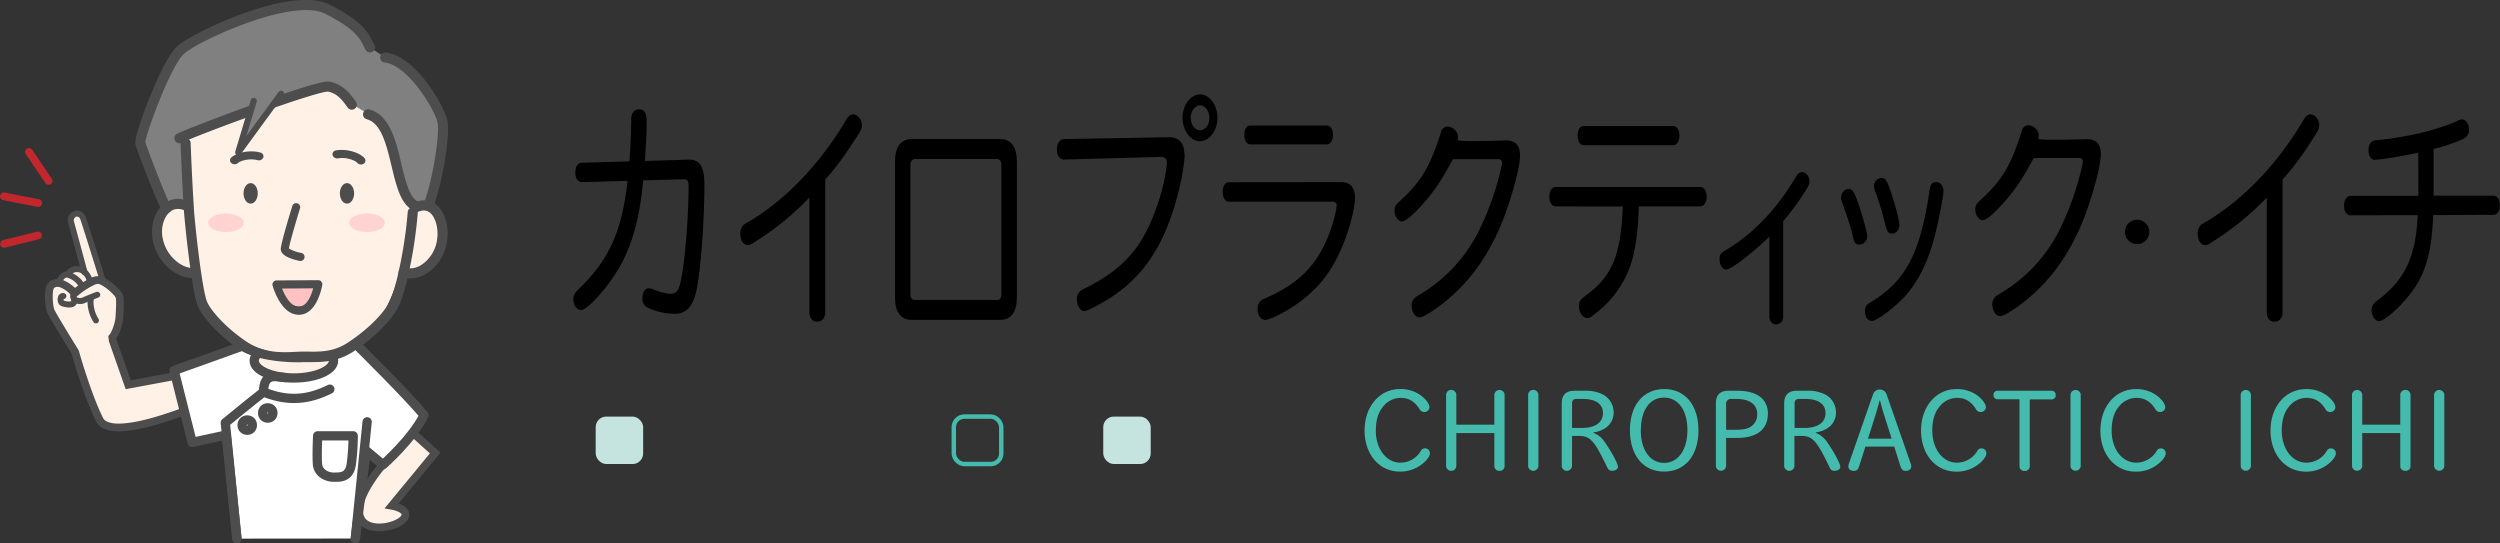 <svg id="レイヤー_1" data-name="レイヤー 1" xmlns="http://www.w3.org/2000/svg" viewBox="0 0 1126.39 244.73"><rect x="0" y="0" width="1126.39" height="244.73" fill="#333333" stroke="none"/><defs><style>.cls-1,.cls-2,.cls-6{fill:#fff1e6;}.cls-1,.cls-4,.cls-5,.cls-6,.cls-9{stroke:#4d4d4d;}.cls-1,.cls-11,.cls-15,.cls-6{stroke-miterlimit:10;}.cls-1,.cls-12{stroke-width:3.49px;}.cls-3{fill:#4d4d4d;}.cls-4{fill:#fff;}.cls-12,.cls-4,.cls-5,.cls-9{stroke-linecap:round;stroke-linejoin:round;}.cls-4,.cls-5,.cls-6{stroke-width:4.19px;}.cls-12,.cls-15,.cls-5{fill:none;}.cls-10,.cls-7{fill:#ffc1c1;}.cls-8,.cls-9{fill:gray;}.cls-9{stroke-width:2.79px;}.cls-10{opacity:0.6;}.cls-11{stroke:#000;stroke-width:0.75px;}.cls-12{stroke:#c1272d;}.cls-13{fill:#44bbac;}.cls-14{fill:#c5e4df;}.cls-15{stroke:#44bbac;stroke-width:2px;}</style></defs><path class="cls-1" d="M185.19,194.27l10.89,9.83-19.56,23.75s8.39,1.4,5.59,5.59-18.79,7.68-20.25-2.09,14-25.85,14-25.85l-.69-1.93Z"/><path class="cls-2" d="M30,123.68c1.93.12,5.28,2.25,6.51,4.43l.78,1.23a29.64,29.64,0,0,0-3.62,2.79L32.57,131a14.8,14.8,0,0,0-5.48-3.37,1.13,1.13,0,0,0-.18,0L27,127C26.42,126,28.65,123.6,30,123.68Z"/><path class="cls-2" d="M38.07,122.53a7.16,7.16,0,0,1,2.2,3.34l1.22,1a31.89,31.89,0,0,0-4.23,2.43l-.78-1.23c-1.23-2.18-4.58-4.31-6.51-4.43l1.3-.14c-.47-1.27,1.71-2.49,4.05-2.25A5.13,5.13,0,0,1,38.07,122.53Z"/><path class="cls-2" d="M37.51,98.54c1.33,3.84,8.46,26.77,8.68,27.48l-1.47.17-.14,0a5.8,5.8,0,0,0-3.09.75l-1.22-1a7.16,7.16,0,0,0-2.2-3.34c-.42-1.58-5.31-19.82-6-22.26C31,96.43,36.07,94.4,37.51,98.54Z"/><path class="cls-1" d="M33.86,158.59S24.1,142.79,23,140.43s-1.22-8.28-.63-10.49c.37-1.39,1.86-2.83,4.52-2.35a1.13,1.13,0,0,1,.18,0A14.8,14.8,0,0,1,32.57,131l1.07,1.14a29.64,29.64,0,0,1,3.62-2.79,31.89,31.89,0,0,1,4.23-2.43,5.8,5.8,0,0,1,3.09-.75l.14,0c3.16.78,8.59,5.68,9.09,7.47s.1,6.79,0,9.14-1.54,7.3-3.19,9.18l.16,1.45,7,19.94,31.5-5.87,3.53,13.87s-42.36,18.89-47.95,7.72S33.86,158.59,33.86,158.59Z"/><path class="cls-3" d="M50.8,153.32a1.38,1.38,0,0,1-1-.33,1.34,1.34,0,0,1-.12-1.89c1.36-1.55,2.81-6.15,2.86-8.34,0-.53.05-1.2.08-1.91.1-2.24.26-5.62-.08-6.83s-5.33-5.83-8.09-6.52l-.13,0a4.76,4.76,0,0,0-2.24.66,29.93,29.93,0,0,0-4,2.33,28.81,28.81,0,0,0-3.45,2.64l-.21.22a.54.54,0,0,0-.16.23,1,1,0,0,0,.43.4,3,3,0,0,0,2.65,0c2.2-1,5.82-2.37,6-2.43a1.35,1.35,0,0,1,1.74.77,1.33,1.33,0,0,1-.77,1.73s-3.71,1.45-5.87,2.39a5.23,5.23,0,0,1-6.3-1.27,2.82,2.82,0,0,1,.36-3.71l.31-.3a30.68,30.68,0,0,1,3.8-2.93,32.26,32.26,0,0,1,4.43-2.54,6.69,6.69,0,0,1,3.91-.85l.16,0h0c3.57.88,9.39,6,10.05,8.41.42,1.5.33,4.36.17,7.67,0,.7-.06,1.36-.07,1.86-.07,2.49-1.57,7.81-3.53,10A1.37,1.37,0,0,1,50.8,153.32Z"/><path class="cls-3" d="M43.39,145.7a1.35,1.35,0,0,1-1.26-.59c-1.8-2.66-3.22-7.41-2.48-10.74a1.34,1.34,0,1,1,2.62.58c-.5,2.28.45,6.24,2.08,8.66a1.34,1.34,0,0,1-.36,1.87A1.37,1.37,0,0,1,43.39,145.7Z"/><path class="cls-3" d="M46.34,127.37a1.34,1.34,0,0,1-1.44-1l-.09-.29c-1.72-5.51-7.41-23.77-8.57-27.11-.38-1.08-1.07-1.58-1.88-1.32a1.7,1.7,0,0,0-1,2.25c.71,2.54,5.84,21.66,6,22.26,0,.1,0,.15,0,.15a1.34,1.34,0,0,1-2.61.65v-.09c-1-3.88-5.37-20-6-22.25a4.38,4.38,0,0,1,2.77-5.54c1.82-.56,4.22.13,5.22,3,1.14,3.29,6.39,20.11,8.59,27.2l.1.32a1.31,1.31,0,0,1,.06.27A1.35,1.35,0,0,1,46.34,127.37Z"/><path class="cls-3" d="M40.41,127.21a1.34,1.34,0,0,1-1.43-.95,5.83,5.83,0,0,0-1.77-2.7,3.78,3.78,0,0,0-2-.93,3.57,3.57,0,0,0-2.6.61A1.34,1.34,0,0,1,30,124a2.43,2.43,0,0,1,.41-2.36,5.86,5.86,0,0,1,5-1.68,6.37,6.37,0,0,1,3.48,1.55,8.52,8.52,0,0,1,2.61,4,1.33,1.33,0,0,1-.89,1.67Z"/><path class="cls-3" d="M36.62,129.45a1.35,1.35,0,0,1-1.31-.68A9.05,9.05,0,0,0,29.9,125a3.38,3.38,0,0,0-1.61,1.51,1.34,1.34,0,0,1-2.4,1.16,2.46,2.46,0,0,1,.18-2.69c.64-1.08,2.28-2.76,4-2.66,2.52.16,6.21,2.64,7.6,5.11a1.36,1.36,0,0,1-1,2Z"/><path class="cls-3" d="M34,159.93a1.36,1.36,0,0,1-1.29-.63c-.4-.65-9.82-15.9-10.92-18.31-1.26-2.76-1.33-9.05-.71-11.4.54-2,2.66-3.93,6.05-3.33l.22,0a15.68,15.68,0,0,1,6.32,3.93,1.35,1.35,0,0,1-2.22,1.52,14.91,14.91,0,0,0-4.64-2.82l-.13,0c-1.86-.33-2.78.53-3,1.37-.55,2.05-.34,7.64.55,9.59s8.06,13.64,10.76,18a1.33,1.33,0,0,1-1,2Z"/><path class="cls-3" d="M31.83,138.51a9.75,9.75,0,0,1-4.3-.68c-1.41-.6-1.86-2.58-1.39-4.06a2.26,2.26,0,0,1,2.68-1.68,1.34,1.34,0,0,1-.14,2.65h0a1.45,1.45,0,0,0,.06.67,5.73,5.73,0,0,0,3.34.31,1.05,1.05,0,0,0,0-.13,1.34,1.34,0,0,1,2.65-.46,2.65,2.65,0,0,1-.93,2.67A3.57,3.57,0,0,1,31.83,138.51Z"/><path class="cls-4" d="M160.09,242.64,165,203.07l7.55,6.33s13-11.35,18.5-22.28c-6.3-8-31-32.38-31-32.38H112.44l-34,12.2,8.16,32.38L101.93,196l4.82,46.69"/><line class="cls-5" x1="160.09" y1="242.64" x2="165.42" y2="190.06"/><ellipse class="cls-6" cx="132.41" cy="162.52" rx="17.87" ry="7.78"/><path class="cls-5" d="M148.6,175.34c-9.25,4.63-18.5,5.89-29.85,1.27-5.47,4.2-17.24,13.87-17.24,13.87l5.24,52.16"/><path class="cls-5" d="M143.13,196.37h16a105.3,105.3,0,0,1-.83,12.62c-.85,6.3-5.06,6-8,6s-7-1.76-7.28-6S143.13,196.37,143.13,196.37Z"/><circle class="cls-5" cx="120.64" cy="186.07" r="2.31"/><circle class="cls-5" cx="111.39" cy="191.53" r="2.31"/><path class="cls-5" d="M118.75,176.61c0-9.25,6.07-6.65,10-6.48"/><path class="cls-7" d="M124.57,126.22l18.85-.12s-1.93,12-8.77,12S124.57,126.22,124.57,126.22Z"/><path class="cls-8" d="M84.38,92.85c-3.94-1.68-7.13-.95-9.44,1.05-2.56-4.74-11.07-26.84-11.72-29.43S74.75,28.12,81.63,22.32s49.74-26.38,66-18.14,16.67,13,19.13,17.2l6.77,4.52c12.54,1.37,25,23.75,25.94,29.07s-1.74,24.85-6.16,37l-6.38.08-1.3-.29c-8.47-7.45-6.21-36.58-19.75-40.19l-7.35-4.36c-2.81-4.07-5.62-7.19-10.31-8.13S87.69,58.9,80.86,62.28l2.74,2.19c.08,3,.75,17.9,1.37,26.76,0,.55.08,1.07.11,1.56Z"/><path class="cls-2" d="M191,92.58c6.39,0,9.26,8.55,8.23,15.56-1.53,10.36-10.1,16.73-17.43,14.69l-.47-.13A183.74,183.74,0,0,0,186,94.39l1.64-1.12A9.15,9.15,0,0,1,191,92.58Z"/><path class="cls-2" d="M185.57,91.57a7.25,7.25,0,0,1-.67-.46q-.18-.14-.36-.3c-8.46-7.45-6.21-36.58-19.75-40.18l-7.35-4.37c-2.81-4.07-5.62-7.19-10.31-8.13S86.65,58,79.81,61.38l2.74,2.19c.08,2.95.75,17.9,1.37,26.76q.06.83.12,1.56c.49,6.44,2,20,3.62,29.87.83,5,1.68,9.14,2.44,10.92,2,4.67,5.93,12.79,14.83,18.69,8.17,5.41,21,8.83,29.57,8.52,6.53-.24,18.1-.35,25.61-5,9.65-6,14.79-17.42,17.21-23.64a86.1,86.1,0,0,0,2.92-9.42,183.74,183.74,0,0,0,4.7-28.31l1.64-1.12Zm-52,49.64c-6.85,0-10.08-11.85-10.08-11.85l18.85-.11S140.44,141.21,133.6,141.21Z"/><path class="cls-2" d="M74.94,93.9c2.31-2,5.5-2.73,9.44-1.05l.7-.06c.5,6.44,2,20,3.63,29.87l-1.7.28c-5.44.58-14.56-5.58-16.11-16.11C70.21,102.08,71.69,96.73,74.94,93.9Z"/><path class="cls-3" d="M184.58,125.48a13,13,0,0,1-3.43-.47,2.27,2.27,0,0,1,1.22-4.37,9.5,9.5,0,0,0,7.75-1.47,16.16,16.16,0,0,0,6.82-11.36c.63-4.21-.39-8.83-2.46-11.23-1.57-1.82-3.52-2.19-6-1.2a2.26,2.26,0,0,1-2.95-1.27,2.28,2.28,0,0,1,1.27-3c4.29-1.7,8.33-.79,11.13,2.45,3,3.44,4.34,9.27,3.52,14.86A20.71,20.71,0,0,1,192.59,123,14.73,14.73,0,0,1,184.58,125.48Z"/><path class="cls-3" d="M86.32,125.24c-6.43,0-16-6.6-17.66-18.08-.84-5.73,1.08-11.74,4.79-15,3.22-2.8,7.42-3.31,11.82-1.43a2.27,2.27,0,1,1-1.78,4.17c-2.8-1.18-5.17-1-7.07.69-2.54,2.21-3.89,6.69-3.27,10.88,1.41,9.55,9.61,14.61,13.62,14.18a2.27,2.27,0,0,1,.48,4.52C87,125.23,86.64,125.24,86.32,125.24Z"/><path class="cls-3" d="M162.27,74.08a2.27,2.27,0,0,1-1.35-.74c-.8-1-4.86-2.68-8.52-2a2.21,2.21,0,0,1-2.54-1.41,1.74,1.74,0,0,1,1.49-2.16c4.89-.92,10.83,1.07,12.86,3.46a1.65,1.65,0,0,1-.37,2.54A2.21,2.21,0,0,1,162.27,74.08Z"/><path class="cls-3" d="M105.88,74a2.25,2.25,0,0,1-1.54-.44A1.65,1.65,0,0,1,104.2,71c2.25-2.2,8.34-3.63,13.13-2.26A1.74,1.74,0,0,1,118.62,71,2.22,2.22,0,0,1,116,72.17c-3.59-1-7.78.32-8.67,1.19A2.26,2.26,0,0,1,105.88,74Z"/><path class="cls-3" d="M135.41,117.57a2.58,2.58,0,0,1-.38,0c-3.89-.83-8.53-2.42-8.53-5.32,0-2.36,4-15.56,5.24-19.55a1.82,1.82,0,0,1,3.47,1.07c-2.34,7.6-4.77,16.16-5.05,18.2a17.35,17.35,0,0,0,5.63,2,1.82,1.82,0,0,1-.38,3.6Z"/><path class="cls-3" d="M134.65,163.24c-10.53,0-21.2-1.9-26.73-5.72-9-6.22-16.56-14.17-18.86-19.79-.79-1.92-1.63-5.83-2.59-12-1.56-10-3.11-24.08-3.65-31.42l0-.54c0-.36,0-.73-.08-1.11-.62-9.28-1.29-25-1.37-28.06a2.27,2.27,0,1,1,4.54-.13c.08,3.08.75,18.64,1.36,27.87,0,.37,0,.73.08,1.07l0,.55c.44,6.06,1.9,20.11,3.6,31,1.16,7.43,1.93,10,2.28,10.85,1.65,4,8.09,11.39,17.2,17.7s17.93,5.19,25,4.92c5.61-.21,13.31,1.13,21.12-3.95,9.62-6.27,17.52-14.35,19.67-20.12a88.5,88.5,0,0,0,2.84-9.57,198.05,198.05,0,0,0,4.64-29.21,2.3,2.3,0,0,1,2.46-2.15,2.34,2.34,0,0,1,2.06,2.57,204.39,204.39,0,0,1-4.76,30,93.84,93.84,0,0,1-3,10.11c-2.51,6.75-10.95,15.56-21.5,22.43-8.59,5.59-16.88,4.42-23.35,4.66C135.3,163.24,135,163.24,134.65,163.24Z"/><path class="cls-3" d="M80.86,64.55a2.27,2.27,0,0,1-1-4.31c3.61-1.79,19.83-8,34.7-13.34,30.31-10.85,33-10.3,34.06-10.1,5.85,1.18,9.13,5.3,11.74,9.06a2.27,2.27,0,0,1-3.74,2.59c-2.74-4-5.07-6.41-8.83-7.18-1.72-.08-11.18,2.55-32.32,10.13-16,5.74-30.58,11.42-33.6,12.91A2.3,2.3,0,0,1,80.86,64.55Z"/><path class="cls-3" d="M74.94,96.17a2.27,2.27,0,0,1-2-1.19c-2.72-5-11.25-27.27-11.92-30-.78-3.12,5.73-19.42,6.48-21.27,2.84-7.06,8.27-19.46,12.67-23.16,4-3.35,17-10.06,30.18-14.74,12.21-4.35,28.77-8.52,38.27-3.69,14.62,7.43,17.14,12.39,19.16,16.38.31.6.59,1.16.9,1.69a2.27,2.27,0,1,1-3.92,2.29c-.38-.65-.71-1.3-1-1.92C161.92,17,159.86,13,146.56,6.21,132-1.18,90.36,17.93,83.09,24.06c-6,5.05-17.35,36.09-17.62,40,.88,3,9,24.21,11.46,28.73a2.26,2.26,0,0,1-2,3.35Z"/><path class="cls-3" d="M193.27,94.19a2.32,2.32,0,0,1-.77-.14,2.27,2.27,0,0,1-1.36-2.91c4.3-11.78,6.91-30.91,6.05-35.78-.89-5.08-13-26-23.95-27.2a2.27,2.27,0,0,1,.49-4.51c14.05,1.52,26.93,25.23,27.93,30.92,1.07,6-1.83,26-6.25,38.12A2.29,2.29,0,0,1,193.27,94.19Z"/><path class="cls-3" d="M134.65,141.83c-8.15,0-11.69-12.65-11.84-13.18a1.85,1.85,0,0,1,.31-1.58,1.83,1.83,0,0,1,1.43-.72l18.86-.12h0a1.82,1.82,0,0,1,1.79,2.11C145.12,128.89,142.94,141.83,134.65,141.83ZM127.09,130c1.34,3.43,4,8.23,7.56,8.23s5.64-5.27,6.48-8.32Zm-2.52-1.8Z"/><path class="cls-3" d="M186.61,94.74a2.24,2.24,0,0,1-1.19-.34c-.3-.19-.58-.38-.86-.59s-.33-.27-.49-.42c-4.09-3.61-5.82-10.87-7.65-18.55-2.28-9.53-4.63-19.38-11.17-21.12a2.27,2.27,0,1,1,1.17-4.39c9.16,2.44,12,14.14,14.41,24.46,1.59,6.66,3.24,13.55,6.26,16.21l0,0,.22.18a4.13,4.13,0,0,0,.46.32,2.27,2.27,0,0,1-1.2,4.2Z"/><path class="cls-3" d="M156.34,82.5c1.78,0,3.21,2.07,3.21,4.62s-1.43,4.63-3.21,4.63-3.21-2.07-3.21-4.63S154.57,82.5,156.34,82.5Z"/><path class="cls-3" d="M112.93,82.5c1.77,0,3.21,2.07,3.21,4.62s-1.44,4.63-3.21,4.63-3.21-2.07-3.21-4.63S111.16,82.5,112.93,82.5Z"/><polyline class="cls-9" points="126.64 42.25 107.35 68.66 114.31 45.46"/><ellipse class="cls-10" cx="165.35" cy="100.38" rx="8.03" ry="4.19"/><ellipse class="cls-10" cx="101.79" cy="100.38" rx="8.03" ry="4.19"/><path d="M262.21,82.06c-1.79,0-3-1.68-3-4.31s1.16-4.43,3-4.43l21.4-.6c.54-8,.71-12,.8-19,0-2.75,1.34-4.43,3.39-4.43,2.59,0,3.57,1.56,3.57,5.63,0,3.48-.18,8.15-.71,16.17l-.09,1.44,19.8-.6c4.9-.12,7,3.23,7,11,0,16.89-1.69,39.64-3.65,48.27-1.61,6.94-4.55,10.18-9.55,10.18a30.31,30.31,0,0,1-12.13-2.64,4.28,4.28,0,0,1-2.58-4.19c0-2.88,1.16-4.67,2.85-4.67a6,6,0,0,1,2.23.6,26.56,26.56,0,0,0,7.4,1.91c2.77,0,3.84-1.31,4.82-5.87,1.87-8.74,3.48-28.86,3.48-42.75,0-2.28-.54-3-2.14-3l-18.29.48c-1.51,16.53-4.9,29.11-10.79,39.29-5.35,9.1-14.27,19.16-17.21,19.16-1.87,0-3.48-2.16-3.48-4.79,0-2,.54-2.88,2.94-5.15,13.38-13.18,18.91-25.63,21.5-48.27Z"/><path d="M371.81,140.75c0,2.51-1.52,4.19-3.66,4.19s-3.47-1.68-3.47-4.19V89a127.24,127.24,0,0,1-25.16,20.36,4.44,4.44,0,0,1-2.67,1.07c-1.87,0-3.3-2.15-3.3-5.14a5.47,5.47,0,0,1,1.52-4,21,21,0,0,1,2.58-1.55C354.42,89.6,369.31,74,381.17,54.15c1.07-1.91,2-2.63,3.3-2.63,1.88,0,3.84,2.39,3.84,4.79,0,1.44-.27,2.16-1.87,4.67-5.89,9.22-9.19,13.77-14.63,19.88Z"/><path d="M450.51,62.66c5.08,0,7.67,3.47,7.67,10.42v60.63q0,10.42-7.76,10.42H410.91c-5.09,0-7.67-3.47-7.67-10.3V73.08c0-7,2.58-10.42,7.67-10.42ZM410.19,132.4c0,1.91.63,2.75,2.05,2.75h36.93c1.34,0,2-.84,2-2.75v-58c0-1.79-.71-2.75-2-2.75H412.24c-1.33,0-2.05,1.08-2.05,2.75Z"/><path d="M479.4,71.88c-1.88,0-3.22-1.8-3.22-4.55s1.34-4.67,3.39-4.67l46.92-.84a6.94,6.94,0,0,1,5,1.56,6.77,6.77,0,0,1,2,4.19c.09,1.08.27,2.39.27,2.51l-.09,1.2c-.89,10.54-4.82,24.79-9.45,34.85-5.27,11.26-12.13,19.77-21.59,26.47-4.81,3.36-12.48,7.55-14.09,7.55-1.87,0-3.39-2.52-3.39-5.51a5.14,5.14,0,0,1,1.52-3.47,15.5,15.5,0,0,1,3-1.68c11.15-5.63,18.73-12.1,24.17-20.6S524.35,86,525.59,75.11l.09-.6a6,6,0,0,0,.09-1.07c0-1.44-.62-2.4-1.78-2.64l-.36-.12h-.27Zm69.11-18.8c0,5.74-3.56,10.54-7.93,10.54-4.19,0-7.76-4.8-7.76-10.66,0-5.63,3.65-10.42,7.94-10.42S548.51,47.45,548.51,53.08Zm-12,0c0,3.11,1.88,5.63,4.2,5.63s4.19-2.52,4.19-5.63-2-5.63-4.19-5.63S536.47,50.08,536.47,53.08Z"/><path d="M604.43,82.06c3.92,0,6.06,2.51,6.06,7,0,5.27-2.94,15.93-6.51,23.83-4.81,10.66-10.7,17.85-20,24.31-5.17,3.6-11.86,6.95-14,6.95-1.87,0-3.39-2.16-3.39-4.91a5.22,5.22,0,0,1,1.43-3.71c.54-.48.62-.48,2.68-1.44,7.75-3.35,14.53-7.9,19.08-13.18,5.08-5.62,9.28-14.13,11.6-23.59a41.75,41.75,0,0,0,.89-4.67c0-1.2-.72-1.8-2-1.8H553.59c-1.6,0-2.67-1.79-2.67-4.43s1.16-4.31,2.67-4.31Zm-6.51-25.51c1.51,0,2.67,1.8,2.67,4.19s-1.16,4.31-2.67,4.31h-34.7c-1.51,0-2.58-1.79-2.58-4.31s1.07-4.19,2.58-4.19Z"/><path d="M678.62,63.26c4.11,0,6.25,2.27,6.25,6.7,0,6.35-5,23.6-9.9,34.38-5.8,12.57-12.58,21.8-21.94,29.94C647.68,139,641.35,143,639.65,143c-2,0-3.66-2.39-3.66-5.39a4.61,4.61,0,0,1,1.52-3.47c.36-.36.36-.36,2.77-1.8a69.13,69.13,0,0,0,26.3-28.86,127.56,127.56,0,0,0,9.9-28.39,9.85,9.85,0,0,0,.27-1.79,1.43,1.43,0,0,0-1.6-1.56H654.63c-5.35,9.82-8.38,14.37-13.91,20.6-4.64,5-7.49,7.43-9.1,7.43s-3.3-2.28-3.3-4.8c0-1.91.36-2.51,2.95-4.91,9.81-9,13.39-16.2,18-30.58A3.07,3.07,0,0,1,652.15,57c2.14,0,5.7,2.45,4.52,6C656.3,64.08,678.62,63.26,678.62,63.26Z"/><path d="M940.29,62.69c4.11,0,6.25,2.27,6.25,6.7,0,6.35-5,23.6-9.9,34.38-5.8,12.57-12.58,21.79-21.94,29.94-5.35,4.67-11.69,8.74-13.38,8.74-2.05,0-3.66-2.39-3.66-5.39a4.59,4.59,0,0,1,1.52-3.47c.36-.36.36-.36,2.76-1.8a69.21,69.21,0,0,0,26.31-28.86,127.56,127.56,0,0,0,9.9-28.39,9.8,9.8,0,0,0,.27-1.8,1.43,1.43,0,0,0-1.6-1.55H916.3C911,81,907.92,85.56,902.39,91.79c-4.64,5-7.49,7.42-9.1,7.42s-3.3-2.27-3.3-4.79c0-1.91.36-2.51,3-4.91,9.81-9,13.39-16.21,18-30.58a3.06,3.06,0,0,1,2.86-2.51c2.14,0,5.7,2.45,4.52,6C918,63.51,940.29,62.69,940.29,62.69Z"/><path d="M700.83,93c-1.61,0-2.77-1.92-2.77-4.43s1.16-4.31,2.77-4.31H766.2c1.6,0,2.76,1.91,2.76,4.31S767.8,93,766.2,93H738.37c-.53,16.29-2.4,25.39-6.86,33.53a46.34,46.34,0,0,1-13.2,15.1c-1.88,1.55-2.23,1.67-3.12,1.67-2.06,0-3.75-2.39-3.75-5.27,0-2.27.53-3.11,3.21-5,11.68-8.5,15.7-18.2,16.5-40ZM754,56.79c1.52,0,2.68,1.92,2.68,4.31s-1.16,4.31-2.68,4.31H713.49c-1.6,0-2.67-1.79-2.67-4.31s1.07-4.31,2.67-4.31Z"/><path class="cls-11" d="M803.05,142.56a3,3,0,0,1-2.82,3.24c-1.53,0-2.65-1.3-2.65-3.24V105.61c-6.6,6.81-17.62,15.45-19.87,15.45-1.45,0-2.57-1.94-2.57-4.32,0-1.95.4-2.49,3.05-4C790,105.72,800.8,94.49,809.4,80c.89-1.62,1.53-2.05,2.58-2.05,1.52,0,2.89,1.73,2.89,3.67,0,1.08-.24,1.84-1.37,3.56a113.63,113.63,0,0,1-10.45,14.37Z"/><path class="cls-11" d="M837.61,93.84c1.69,5.29,3.3,11.23,3.3,12.42a3.36,3.36,0,0,1-3.06,3.57c-1.6,0-2.09-.65-2.73-3.57-.88-4-2.09-7.67-4.83-15.23a6.16,6.16,0,0,1-.4-2c0-1.83,1.45-3.56,3-3.56C834.56,85.52,835.2,86.71,837.61,93.84Zm37.65-7.67c0,2.16-2.33,14-3.86,19.87-3,11.46-6.92,19.56-12.55,26.26-4.59,5.29-13.11,11.88-15.44,11.88-1.69,0-2.74-1.62-2.74-4a4,4,0,0,1,1-2.81l2.17-1.4c15.28-9.4,21.8-22.15,25.9-50.13.4-2.59,1-3.45,2.65-3.45S875.26,84,875.26,86.17Zm-22.52,4c1.36,4.22,2.65,9.62,2.65,11.13,0,2-1.21,3.57-2.9,3.57-1.44,0-1.85-.54-2.65-3.57a134.29,134.29,0,0,0-4.58-15.23,4.79,4.79,0,0,1-.57-2.16,3.21,3.21,0,0,1,3-3.35C849.44,80.55,850,81.52,852.74,90.16Z"/><path d="M1028.44,140.75c0,2.51-1.51,4.19-3.65,4.19s-3.48-1.68-3.48-4.19V89a127.47,127.47,0,0,1-25.15,20.36,4.49,4.49,0,0,1-2.68,1.07c-1.87,0-3.3-2.15-3.3-5.14a5.51,5.51,0,0,1,1.52-4,22.1,22.1,0,0,1,2.58-1.55C1011.05,89.6,1026,74,1037.81,54.15c1.07-1.91,2-2.63,3.3-2.63,1.87,0,3.83,2.39,3.83,4.79,0,1.44-.26,2.16-1.87,4.67-5.89,9.22-9.19,13.77-14.63,19.88Z"/><path d="M1089.56,68.76C1083.41,70.2,1072.35,72,1070,72c-1.7,0-2.86-1.8-2.86-4.31,0-2.16.81-3.72,2.23-4.31a12.3,12.3,0,0,1,1.88-.24c13.91-1.44,27.64-4.79,36.38-8.87a3.27,3.27,0,0,1,1.7-.48c1.69,0,3.12,2.16,3.12,4.68a4.24,4.24,0,0,1-2.59,4.07,71.6,71.6,0,0,1-13.37,4.55V88.17h27c1.6,0,2.85,1.8,2.85,4.31s-1.16,4.31-2.85,4.31l-27.2.12c-.63,15.69-3,25-8.74,33.3-4.46,6.58-13,14.49-15.61,14.49-1.78,0-3.39-2.4-3.39-4.91,0-2,.8-3.23,3.39-5,11.77-9.1,16.5-19.28,17.39-37.85L1059,97c-1.7,0-2.86-1.68-2.86-4.31s1.25-4.43,2.86-4.43h30.59Z"/><line class="cls-12" x1="13.06" y1="68.46" x2="21.89" y2="81.5"/><line class="cls-12" x1="1.83" y1="109.87" x2="17.12" y2="106.09"/><line class="cls-12" x1="1.75" y1="88.47" x2="17.21" y2="91.49"/><path class="cls-13" d="M639.49,177.69c2.61,1.7,4.56,4.16,4.56,5.8a2.28,2.28,0,0,1-2.36,2.15,2.35,2.35,0,0,1-2.15-1.38c-2.31-3.54-4.87-5-8.62-5a10.21,10.21,0,0,0-7.9,4.11c-2.1,2.56-3.13,6.1-3.13,10.66,0,8.21,4.72,14.42,11,14.42a10.68,10.68,0,0,0,9.23-5.18A2.06,2.06,0,0,1,642,202a2.17,2.17,0,0,1,2.26,2.16c0,1-.67,2.15-1.9,3.49a15.84,15.84,0,0,1-11.64,4.82c-9.29,0-15.9-7.75-15.9-18.52s6.72-18.67,16-18.67A15.57,15.57,0,0,1,639.49,177.69Z"/><path class="cls-13" d="M656.16,210.11a2.33,2.33,0,0,1-4.62,0V177.69a2.33,2.33,0,0,1,4.62,0v13.65h17.13V177.69a2.33,2.33,0,0,1,4.61,0v32.42a2.08,2.08,0,0,1-2.3,2,2.06,2.06,0,0,1-2.31-2v-15H656.16Z"/><path class="cls-13" d="M693.14,210.11a2.33,2.33,0,0,1-4.62,0V177.69a2.33,2.33,0,0,1,4.62,0Z"/><path class="cls-13" d="M708.27,210.11a2.33,2.33,0,0,1-4.62,0V181.8c0-3.85,1.9-5.75,5.75-5.75H714a17.13,17.13,0,0,1,8.21,1.7,9.08,9.08,0,0,1,4.82,8.1c0,4.77-3.44,8.15-9.18,9V195a10.9,10.9,0,0,1,5.28,4.31c3.08,4.46,5.85,9.59,5.85,11,0,1-1.08,1.8-2.52,1.8s-1.79-.36-2.77-2.46c-5.38-11.13-7.28-13.24-12.31-13.24h-3.07Zm4.46-17.29c6,0,9.49-2.46,9.49-6.71,0-4.06-3.28-6.36-9-6.36h-2.92c-1.34,0-2,.61-2,1.94v11.13Z"/><path class="cls-13" d="M765.25,193.85c0,11.39-6,18.62-15.44,18.62s-15.44-7.23-15.44-18.67c0-11.28,6.06-18.52,15.49-18.52S765.25,182.62,765.25,193.85Zm-26,0c0,8.87,4.2,14.72,10.51,14.72s10.52-5.9,10.52-14.72c0-9-4.11-14.72-10.57-14.72S739.3,184.87,739.3,193.8Z"/><path class="cls-13" d="M777.71,210.11a2.33,2.33,0,0,1-4.61,0V181.75q0-5.7,5.69-5.7h4.05c8.72,0,13.7,3.75,13.7,10.26,0,7.13-4.88,11-14,11h-4.83Zm4.06-16.47c3.23,0,5.28-.35,6.77-1.23a6.44,6.44,0,0,0,3.18-5.95c0-4.2-3.44-6.71-9.24-6.71h-2.41a2.15,2.15,0,0,0-2.36,2.41v11.48Z"/><path class="cls-13" d="M808.49,210.11a2.33,2.33,0,0,1-4.62,0V181.8c0-3.85,1.9-5.75,5.75-5.75h4.56a17.1,17.1,0,0,1,8.21,1.7,9.08,9.08,0,0,1,4.82,8.1c0,4.77-3.44,8.15-9.18,9V195a10.9,10.9,0,0,1,5.28,4.31c3.08,4.46,5.85,9.59,5.85,11,0,1-1.08,1.8-2.52,1.8s-1.79-.36-2.76-2.46c-5.39-11.13-7.29-13.24-12.31-13.24h-3.08ZM813,192.82c6,0,9.49-2.46,9.49-6.71,0-4.06-3.28-6.36-9-6.36h-2.92c-1.33,0-2,.61-2,1.94v11.13Z"/><path class="cls-13" d="M837.67,210c-.51,1.59-1.13,2.16-2.41,2.16-1.49,0-2.46-.77-2.46-2a5.52,5.52,0,0,1,.41-1.8l10.62-30.46a3.23,3.23,0,0,1,6.25,0l10.62,30.46a5.23,5.23,0,0,1,.41,1.8c0,1.18-1,2-2.46,2-1.28,0-1.9-.57-2.41-2.16l-2.77-8.77h-13Zm11.39-22.51c-.41-1.13-1.59-5.28-2-7.08h-.21c-.56,2.31-1.48,5.44-2,7.08l-3.23,10.15h10.67Z"/><path class="cls-13" d="M890.19,177.69c2.62,1.7,4.57,4.16,4.57,5.8a2.28,2.28,0,0,1-2.36,2.15,2.36,2.36,0,0,1-2.16-1.38c-2.3-3.54-4.87-5-8.61-5a10.18,10.18,0,0,0-7.9,4.11c-2.1,2.56-3.13,6.1-3.13,10.66,0,8.21,4.72,14.42,11,14.42a10.69,10.69,0,0,0,9.23-5.18,2,2,0,0,1,1.9-1.24,2.16,2.16,0,0,1,2.25,2.16c0,1-.66,2.15-1.9,3.49a15.82,15.82,0,0,1-11.64,4.82c-9.28,0-15.9-7.75-15.9-18.52s6.72-18.67,16-18.67A15.53,15.53,0,0,1,890.19,177.69Z"/><path class="cls-13" d="M900,179.9a1.75,1.75,0,0,1-1.79-1.9,1.79,1.79,0,0,1,1.79-1.95h24.41a1.81,1.81,0,0,1,1.8,1.9,1.77,1.77,0,0,1-1.8,2h-9.89v30.21a2.09,2.09,0,0,1-2.31,2,2.06,2.06,0,0,1-2.31-2V179.9Z"/><path class="cls-13" d="M937.48,210.11a2.33,2.33,0,0,1-4.61,0V177.69a2.33,2.33,0,0,1,4.61,0Z"/><path class="cls-13" d="M971,177.69c2.62,1.7,4.57,4.16,4.57,5.8a2.28,2.28,0,0,1-2.36,2.15,2.37,2.37,0,0,1-2.16-1.38c-2.3-3.54-4.87-5-8.61-5a10.2,10.2,0,0,0-7.9,4.11c-2.1,2.56-3.13,6.1-3.13,10.66,0,8.21,4.72,14.42,11,14.42a10.69,10.69,0,0,0,9.23-5.18,2.05,2.05,0,0,1,1.9-1.24,2.16,2.16,0,0,1,2.25,2.16c0,1-.66,2.15-1.89,3.49a15.86,15.86,0,0,1-11.65,4.82c-9.28,0-15.9-7.75-15.9-18.52s6.72-18.67,16-18.67A15.52,15.52,0,0,1,971,177.69Z"/><path class="cls-13" d="M1014.16,210.11a2.33,2.33,0,0,1-4.61,0V177.69a2.33,2.33,0,0,1,4.61,0Z"/><path class="cls-13" d="M1047.65,177.69c2.62,1.7,4.57,4.16,4.57,5.8a2.28,2.28,0,0,1-2.36,2.15,2.37,2.37,0,0,1-2.16-1.38c-2.3-3.54-4.87-5-8.61-5a10.18,10.18,0,0,0-7.9,4.11c-2.1,2.56-3.13,6.1-3.13,10.66,0,8.21,4.72,14.42,11,14.42a10.69,10.69,0,0,0,9.23-5.18,2.05,2.05,0,0,1,1.9-1.24,2.16,2.16,0,0,1,2.25,2.16c0,1-.66,2.15-1.9,3.49a15.82,15.82,0,0,1-11.64,4.82c-9.28,0-15.9-7.75-15.9-18.52s6.72-18.67,16-18.67A15.52,15.52,0,0,1,1047.65,177.69Z"/><path class="cls-13" d="M1064.32,210.11a2.33,2.33,0,0,1-4.61,0V177.69a2.33,2.33,0,0,1,4.61,0v13.65h17.13V177.69a2.33,2.33,0,0,1,4.62,0v32.42a2.09,2.09,0,0,1-2.31,2,2.06,2.06,0,0,1-2.31-2v-15h-17.13Z"/><path class="cls-13" d="M1101.3,210.11a2.33,2.33,0,0,1-4.61,0V177.69a2.33,2.33,0,0,1,4.61,0Z"/><rect class="cls-14" x="268.39" y="187.69" width="21.38" height="21.38" rx="4.75"/><rect class="cls-15" x="429.74" y="187.69" width="21.38" height="21.38" rx="4.75"/><rect class="cls-14" x="497.08" y="187.69" width="21.38" height="21.38" rx="4.75"/><circle cx="962.89" cy="104.5" r="5.5"/></svg>
